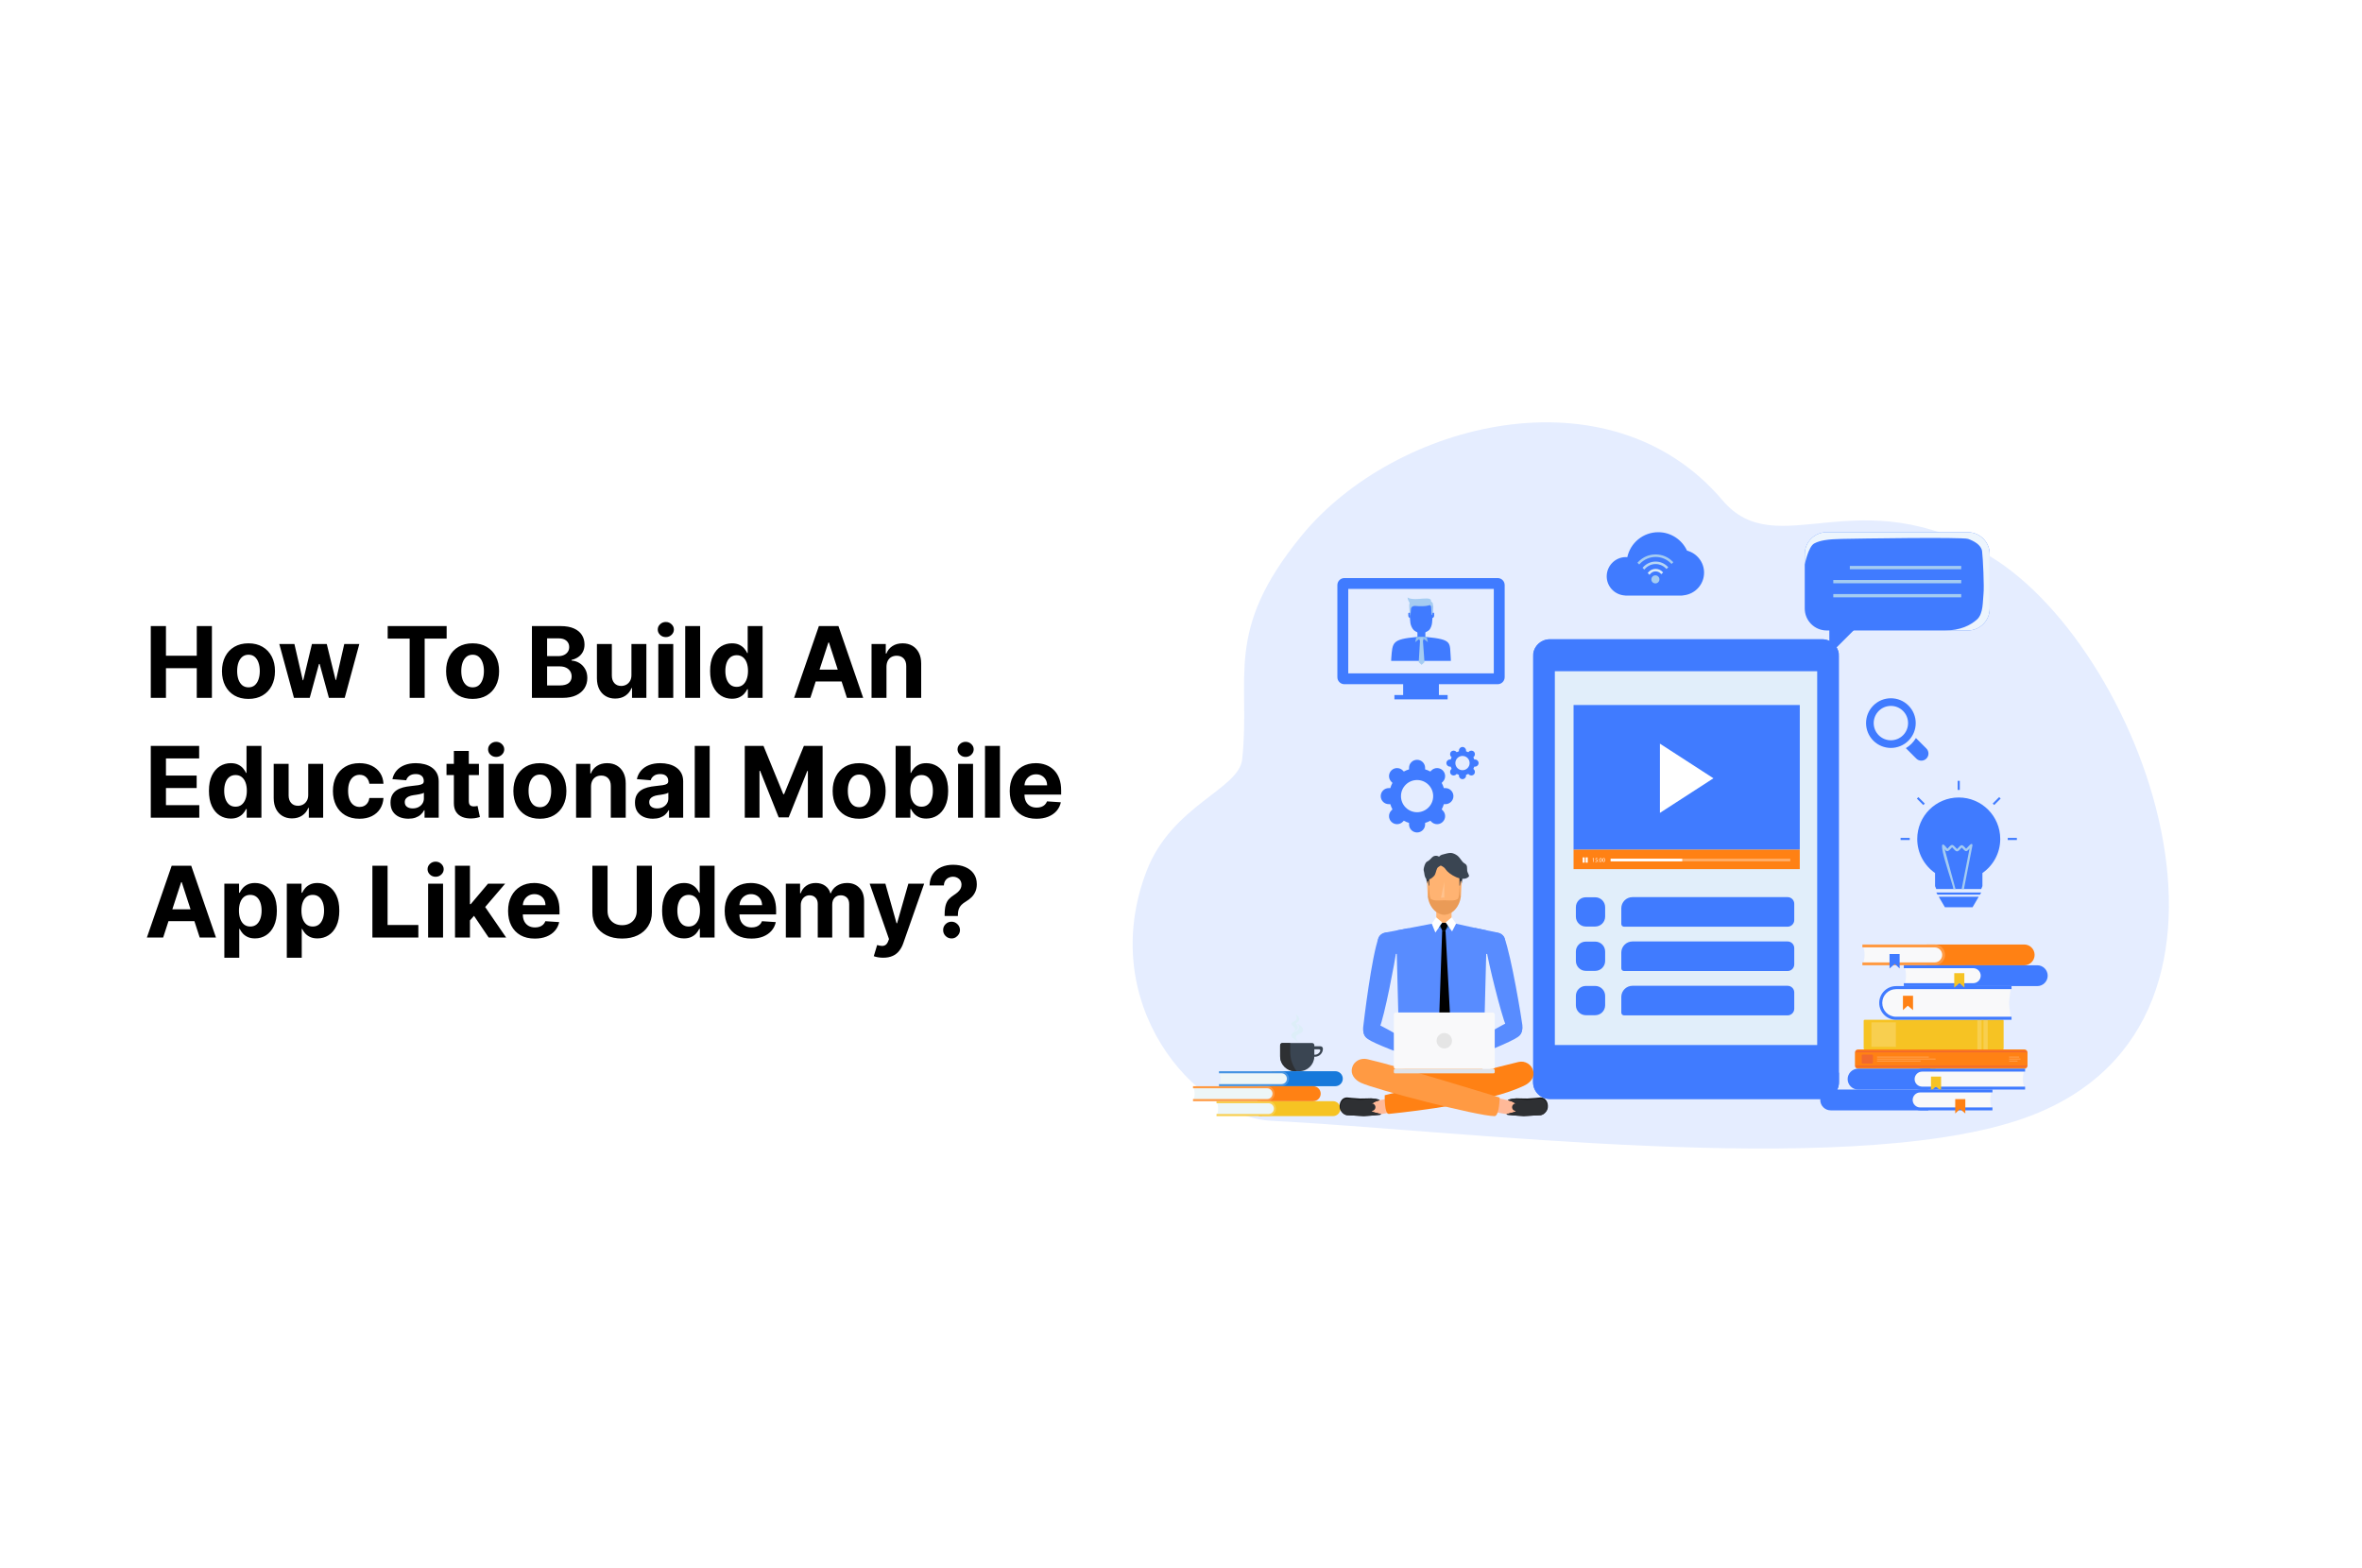 <?xml version="1.0" encoding="UTF-8"?> <svg xmlns="http://www.w3.org/2000/svg" width="670" height="445" viewBox="0 0 670 445" fill="none"><rect x="0" y="0" width="670" height="445" fill="#808080" stroke="none"/><g clip-path="url(#clip0_118_2)"><rect width="670" height="445" fill="white"></rect><path d="M42.77 198V177.636H47.075V186.038H55.815V177.636H60.111V198H55.815V189.588H47.075V198H42.77ZM70.481 198.298C68.937 198.298 67.601 197.97 66.474 197.314C65.354 196.651 64.489 195.73 63.879 194.55C63.269 193.363 62.965 191.988 62.965 190.423C62.965 188.846 63.269 187.467 63.879 186.287C64.489 185.1 65.354 184.179 66.474 183.523C67.601 182.86 68.937 182.528 70.481 182.528C72.026 182.528 73.358 182.86 74.479 183.523C75.606 184.179 76.474 185.1 77.084 186.287C77.694 187.467 77.999 188.846 77.999 190.423C77.999 191.988 77.694 193.363 77.084 194.55C76.474 195.73 75.606 196.651 74.479 197.314C73.358 197.97 72.026 198.298 70.481 198.298ZM70.501 195.017C71.204 195.017 71.791 194.818 72.261 194.42C72.732 194.016 73.087 193.466 73.325 192.77C73.57 192.074 73.693 191.282 73.693 190.393C73.693 189.505 73.57 188.713 73.325 188.017C73.087 187.321 72.732 186.771 72.261 186.366C71.791 185.962 71.204 185.76 70.501 185.76C69.792 185.76 69.195 185.962 68.712 186.366C68.234 186.771 67.873 187.321 67.628 188.017C67.389 188.713 67.27 189.505 67.27 190.393C67.27 191.282 67.389 192.074 67.628 192.77C67.873 193.466 68.234 194.016 68.712 194.42C69.195 194.818 69.792 195.017 70.501 195.017ZM83.383 198L79.227 182.727H83.512L85.879 192.989H86.018L88.484 182.727H92.69L95.195 192.929H95.325L97.651 182.727H101.927L97.781 198H93.296L90.671 188.395H90.482L87.857 198H83.383ZM109.971 181.186V177.636H126.695V181.186H120.461V198H116.205V181.186H109.971ZM134.056 198.298C132.511 198.298 131.176 197.97 130.049 197.314C128.928 196.651 128.063 195.73 127.453 194.55C126.844 193.363 126.539 191.988 126.539 190.423C126.539 188.846 126.844 187.467 127.453 186.287C128.063 185.1 128.928 184.179 130.049 183.523C131.176 182.86 132.511 182.528 134.056 182.528C135.6 182.528 136.933 182.86 138.053 183.523C139.18 184.179 140.048 185.1 140.658 186.287C141.268 187.467 141.573 188.846 141.573 190.423C141.573 191.988 141.268 193.363 140.658 194.55C140.048 195.73 139.18 196.651 138.053 197.314C136.933 197.97 135.6 198.298 134.056 198.298ZM134.076 195.017C134.778 195.017 135.365 194.818 135.836 194.42C136.306 194.016 136.661 193.466 136.9 192.77C137.145 192.074 137.267 191.282 137.267 190.393C137.267 189.505 137.145 188.713 136.9 188.017C136.661 187.321 136.306 186.771 135.836 186.366C135.365 185.962 134.778 185.76 134.076 185.76C133.366 185.76 132.77 185.962 132.286 186.366C131.809 186.771 131.447 187.321 131.202 188.017C130.963 188.713 130.844 189.505 130.844 190.393C130.844 191.282 130.963 192.074 131.202 192.77C131.447 193.466 131.809 194.016 132.286 194.42C132.77 194.818 133.366 195.017 134.076 195.017ZM150.887 198V177.636H159.04C160.539 177.636 161.788 177.858 162.789 178.303C163.79 178.747 164.542 179.363 165.046 180.152C165.55 180.934 165.802 181.836 165.802 182.857C165.802 183.652 165.643 184.351 165.325 184.955C165.006 185.551 164.569 186.042 164.012 186.426C163.462 186.804 162.832 187.072 162.123 187.232V187.43C162.898 187.464 163.624 187.682 164.3 188.087C164.983 188.491 165.537 189.058 165.961 189.787C166.385 190.509 166.597 191.371 166.597 192.372C166.597 193.453 166.329 194.417 165.792 195.266C165.262 196.107 164.476 196.774 163.435 197.264C162.395 197.755 161.112 198 159.587 198H150.887ZM155.192 194.48H158.702C159.902 194.48 160.777 194.251 161.327 193.794C161.878 193.33 162.153 192.714 162.153 191.945C162.153 191.381 162.017 190.884 161.745 190.453C161.473 190.022 161.085 189.684 160.582 189.439C160.085 189.194 159.491 189.071 158.802 189.071H155.192V194.48ZM155.192 186.158H158.384C158.974 186.158 159.498 186.055 159.955 185.849C160.419 185.637 160.784 185.339 161.049 184.955C161.321 184.57 161.457 184.109 161.457 183.572C161.457 182.837 161.195 182.243 160.671 181.793C160.154 181.342 159.418 181.116 158.464 181.116H155.192V186.158ZM179.113 191.497V182.727H183.349V198H179.282V195.226H179.123C178.779 196.121 178.205 196.84 177.403 197.384C176.608 197.927 175.636 198.199 174.49 198.199C173.469 198.199 172.571 197.967 171.795 197.503C171.02 197.039 170.413 196.379 169.975 195.524C169.545 194.669 169.326 193.645 169.319 192.452V182.727H173.555V191.696C173.562 192.598 173.804 193.31 174.281 193.834C174.758 194.357 175.398 194.619 176.2 194.619C176.71 194.619 177.188 194.503 177.632 194.271C178.076 194.033 178.434 193.681 178.706 193.217C178.984 192.753 179.12 192.18 179.113 191.497ZM186.737 198V182.727H190.973V198H186.737ZM188.865 180.759C188.235 180.759 187.695 180.55 187.244 180.132C186.8 179.708 186.578 179.201 186.578 178.611C186.578 178.027 186.8 177.527 187.244 177.109C187.695 176.685 188.235 176.473 188.865 176.473C189.495 176.473 190.032 176.685 190.476 177.109C190.927 177.527 191.152 178.027 191.152 178.611C191.152 179.201 190.927 179.708 190.476 180.132C190.032 180.55 189.495 180.759 188.865 180.759ZM198.602 177.636V198H194.366V177.636H198.602ZM207.623 198.249C206.463 198.249 205.412 197.95 204.471 197.354C203.536 196.75 202.794 195.866 202.244 194.699C201.7 193.526 201.428 192.087 201.428 190.384C201.428 188.634 201.71 187.179 202.273 186.018C202.837 184.852 203.586 183.98 204.521 183.403C205.462 182.82 206.493 182.528 207.613 182.528C208.468 182.528 209.181 182.674 209.751 182.966C210.327 183.251 210.791 183.609 211.143 184.04C211.501 184.464 211.772 184.882 211.958 185.293H212.087V177.636H216.313V198H212.137V195.554H211.958C211.759 195.978 211.478 196.399 211.113 196.817C210.755 197.228 210.288 197.569 209.711 197.841C209.141 198.113 208.445 198.249 207.623 198.249ZM208.965 194.878C209.648 194.878 210.225 194.692 210.695 194.321C211.173 193.943 211.537 193.416 211.789 192.74C212.048 192.064 212.177 191.272 212.177 190.364C212.177 189.455 212.051 188.667 211.799 187.997C211.547 187.328 211.183 186.811 210.705 186.446C210.228 186.081 209.648 185.899 208.965 185.899C208.269 185.899 207.683 186.088 207.205 186.466C206.728 186.844 206.367 187.367 206.121 188.037C205.876 188.706 205.754 189.482 205.754 190.364C205.754 191.252 205.876 192.037 206.121 192.72C206.373 193.396 206.735 193.927 207.205 194.311C207.683 194.689 208.269 194.878 208.965 194.878ZM229.866 198H225.252L232.282 177.636H237.83L244.85 198H240.237L235.136 182.29H234.977L229.866 198ZM229.577 189.996H240.475V193.357H229.577V189.996ZM251.457 189.17V198H247.222V182.727H251.259V185.422H251.438C251.776 184.534 252.342 183.831 253.138 183.314C253.933 182.79 254.898 182.528 256.031 182.528C257.092 182.528 258.017 182.76 258.805 183.224C259.594 183.688 260.207 184.351 260.645 185.213C261.082 186.068 261.301 187.089 261.301 188.276V198H257.065V189.031C257.072 188.097 256.833 187.367 256.349 186.844C255.866 186.313 255.199 186.048 254.351 186.048C253.781 186.048 253.277 186.171 252.839 186.416C252.409 186.661 252.071 187.019 251.825 187.49C251.587 187.954 251.464 188.514 251.457 189.17ZM42.77 232V211.636H56.492V215.186H47.075V220.038H55.785V223.588H47.075V228.45H56.531V232H42.77ZM65.463 232.249C64.303 232.249 63.252 231.95 62.311 231.354C61.376 230.75 60.634 229.866 60.084 228.699C59.54 227.526 59.268 226.087 59.268 224.384C59.268 222.634 59.55 221.179 60.113 220.018C60.677 218.852 61.426 217.98 62.36 217.403C63.302 216.82 64.332 216.528 65.453 216.528C66.308 216.528 67.02 216.674 67.591 216.966C68.167 217.251 68.631 217.609 68.983 218.04C69.341 218.464 69.612 218.882 69.798 219.293H69.927V211.636H74.153V232H69.977V229.554H69.798C69.599 229.978 69.317 230.399 68.953 230.817C68.595 231.228 68.127 231.569 67.551 231.841C66.981 232.113 66.285 232.249 65.463 232.249ZM66.805 228.878C67.488 228.878 68.064 228.692 68.535 228.321C69.012 227.943 69.377 227.416 69.629 226.74C69.887 226.064 70.017 225.272 70.017 224.364C70.017 223.455 69.891 222.667 69.639 221.997C69.387 221.328 69.022 220.811 68.545 220.446C68.068 220.081 67.488 219.899 66.805 219.899C66.109 219.899 65.522 220.088 65.045 220.466C64.568 220.844 64.207 221.367 63.961 222.037C63.716 222.706 63.593 223.482 63.593 224.364C63.593 225.252 63.716 226.037 63.961 226.72C64.213 227.396 64.575 227.927 65.045 228.311C65.522 228.689 66.109 228.878 66.805 228.878ZM87.43 225.497V216.727H91.665V232H87.599V229.226H87.44C87.095 230.121 86.522 230.84 85.719 231.384C84.924 231.927 83.953 232.199 82.806 232.199C81.785 232.199 80.887 231.967 80.112 231.503C79.336 231.039 78.729 230.379 78.292 229.524C77.861 228.669 77.642 227.645 77.636 226.452V216.727H81.871V225.696C81.878 226.598 82.12 227.31 82.597 227.834C83.075 228.357 83.714 228.619 84.516 228.619C85.027 228.619 85.504 228.503 85.948 228.271C86.392 228.033 86.75 227.681 87.022 227.217C87.3 226.753 87.436 226.18 87.43 225.497ZM101.954 232.298C100.39 232.298 99.044 231.967 97.917 231.304C96.797 230.634 95.935 229.706 95.332 228.52C94.735 227.333 94.437 225.968 94.437 224.423C94.437 222.859 94.739 221.487 95.342 220.307C95.952 219.12 96.817 218.196 97.937 217.533C99.057 216.863 100.39 216.528 101.934 216.528C103.267 216.528 104.433 216.77 105.434 217.254C106.435 217.738 107.227 218.418 107.811 219.293C108.394 220.168 108.716 221.195 108.775 222.375H104.778C104.665 221.613 104.367 221 103.883 220.536C103.406 220.065 102.779 219.83 102.004 219.83C101.348 219.83 100.774 220.009 100.284 220.366C99.8 220.718 99.422 221.232 99.15 221.908C98.878 222.584 98.743 223.402 98.743 224.364C98.743 225.338 98.875 226.167 99.14 226.849C99.412 227.532 99.793 228.053 100.284 228.411C100.774 228.768 101.348 228.947 102.004 228.947C102.488 228.947 102.922 228.848 103.306 228.649C103.698 228.45 104.019 228.162 104.271 227.784C104.529 227.4 104.699 226.939 104.778 226.402H108.775C108.709 227.569 108.391 228.596 107.821 229.484C107.257 230.366 106.478 231.055 105.484 231.553C104.49 232.05 103.313 232.298 101.954 232.298ZM115.842 232.288C114.868 232.288 114 232.119 113.237 231.781C112.475 231.437 111.872 230.929 111.428 230.26C110.99 229.584 110.771 228.742 110.771 227.734C110.771 226.886 110.927 226.173 111.239 225.597C111.55 225.02 111.974 224.556 112.511 224.205C113.048 223.853 113.658 223.588 114.341 223.409C115.03 223.23 115.753 223.104 116.509 223.031C117.397 222.938 118.113 222.852 118.656 222.773C119.2 222.687 119.594 222.561 119.839 222.395C120.085 222.229 120.207 221.984 120.207 221.659V221.599C120.207 220.97 120.009 220.482 119.611 220.138C119.22 219.793 118.663 219.621 117.94 219.621C117.178 219.621 116.571 219.79 116.121 220.128C115.67 220.459 115.372 220.877 115.226 221.381L111.308 221.062C111.507 220.134 111.898 219.332 112.482 218.656C113.065 217.973 113.817 217.45 114.739 217.085C115.667 216.714 116.741 216.528 117.96 216.528C118.809 216.528 119.621 216.628 120.396 216.827C121.179 217.026 121.871 217.334 122.474 217.751C123.084 218.169 123.565 218.706 123.916 219.362C124.268 220.012 124.443 220.791 124.443 221.699V232H120.426V229.882H120.307C120.062 230.359 119.733 230.78 119.322 231.145C118.911 231.503 118.418 231.785 117.841 231.99C117.264 232.189 116.598 232.288 115.842 232.288ZM117.055 229.365C117.679 229.365 118.229 229.242 118.706 228.997C119.183 228.745 119.558 228.407 119.83 227.983C120.101 227.559 120.237 227.078 120.237 226.541V224.92C120.105 225.007 119.922 225.086 119.69 225.159C119.465 225.225 119.21 225.288 118.925 225.348C118.64 225.401 118.355 225.451 118.07 225.497C117.785 225.537 117.526 225.573 117.294 225.607C116.797 225.679 116.363 225.795 115.991 225.955C115.62 226.114 115.332 226.329 115.126 226.601C114.921 226.866 114.818 227.197 114.818 227.595C114.818 228.172 115.027 228.613 115.445 228.918C115.869 229.216 116.406 229.365 117.055 229.365ZM135.853 216.727V219.909H126.656V216.727H135.853ZM128.744 213.068H132.979V227.307C132.979 227.698 133.039 228.003 133.158 228.222C133.278 228.434 133.443 228.583 133.656 228.669C133.874 228.755 134.126 228.798 134.411 228.798C134.61 228.798 134.809 228.782 135.008 228.749C135.207 228.709 135.359 228.679 135.465 228.659L136.131 231.811C135.919 231.877 135.621 231.954 135.237 232.04C134.852 232.133 134.385 232.189 133.835 232.209C132.814 232.249 131.919 232.113 131.15 231.801C130.388 231.49 129.794 231.006 129.37 230.349C128.946 229.693 128.737 228.865 128.744 227.864V213.068ZM138.612 232V216.727H142.848V232H138.612ZM140.74 214.759C140.11 214.759 139.57 214.55 139.119 214.132C138.675 213.708 138.453 213.201 138.453 212.611C138.453 212.027 138.675 211.527 139.119 211.109C139.57 210.685 140.11 210.473 140.74 210.473C141.37 210.473 141.907 210.685 142.351 211.109C142.802 211.527 143.027 212.027 143.027 212.611C143.027 213.201 142.802 213.708 142.351 214.132C141.907 214.55 141.37 214.759 140.74 214.759ZM153.142 232.298C151.597 232.298 150.261 231.97 149.135 231.314C148.014 230.651 147.149 229.73 146.539 228.55C145.93 227.363 145.625 225.988 145.625 224.423C145.625 222.846 145.93 221.467 146.539 220.287C147.149 219.1 148.014 218.179 149.135 217.523C150.261 216.86 151.597 216.528 153.142 216.528C154.686 216.528 156.019 216.86 157.139 217.523C158.266 218.179 159.134 219.1 159.744 220.287C160.354 221.467 160.659 222.846 160.659 224.423C160.659 225.988 160.354 227.363 159.744 228.55C159.134 229.73 158.266 230.651 157.139 231.314C156.019 231.97 154.686 232.298 153.142 232.298ZM153.162 229.017C153.864 229.017 154.451 228.818 154.922 228.42C155.392 228.016 155.747 227.466 155.985 226.77C156.231 226.074 156.353 225.282 156.353 224.393C156.353 223.505 156.231 222.713 155.985 222.017C155.747 221.321 155.392 220.771 154.922 220.366C154.451 219.962 153.864 219.76 153.162 219.76C152.452 219.76 151.856 219.962 151.372 220.366C150.895 220.771 150.533 221.321 150.288 222.017C150.049 222.713 149.93 223.505 149.93 224.393C149.93 225.282 150.049 226.074 150.288 226.77C150.533 227.466 150.895 228.016 151.372 228.42C151.856 228.818 152.452 229.017 153.162 229.017ZM167.649 223.17V232H163.413V216.727H167.45V219.422H167.629C167.967 218.534 168.534 217.831 169.329 217.314C170.125 216.79 171.089 216.528 172.223 216.528C173.283 216.528 174.208 216.76 174.997 217.224C175.786 217.688 176.399 218.351 176.836 219.213C177.274 220.068 177.493 221.089 177.493 222.276V232H173.257V223.031C173.263 222.097 173.025 221.367 172.541 220.844C172.057 220.313 171.391 220.048 170.542 220.048C169.972 220.048 169.468 220.171 169.031 220.416C168.6 220.661 168.262 221.019 168.017 221.49C167.778 221.954 167.655 222.514 167.649 223.17ZM185.186 232.288C184.212 232.288 183.343 232.119 182.581 231.781C181.819 231.437 181.215 230.929 180.771 230.26C180.334 229.584 180.115 228.742 180.115 227.734C180.115 226.886 180.271 226.173 180.582 225.597C180.894 225.02 181.318 224.556 181.855 224.205C182.392 223.853 183.002 223.588 183.685 223.409C184.374 223.23 185.097 223.104 185.852 223.031C186.741 222.938 187.456 222.852 188 222.773C188.544 222.687 188.938 222.561 189.183 222.395C189.429 222.229 189.551 221.984 189.551 221.659V221.599C189.551 220.97 189.352 220.482 188.955 220.138C188.563 219.793 188.007 219.621 187.284 219.621C186.522 219.621 185.915 219.79 185.464 220.128C185.014 220.459 184.715 220.877 184.57 221.381L180.652 221.062C180.851 220.134 181.242 219.332 181.825 218.656C182.409 217.973 183.161 217.45 184.082 217.085C185.01 216.714 186.084 216.528 187.304 216.528C188.152 216.528 188.964 216.628 189.74 216.827C190.522 217.026 191.215 217.334 191.818 217.751C192.428 218.169 192.909 218.706 193.26 219.362C193.611 220.012 193.787 220.791 193.787 221.699V232H189.77V229.882H189.651C189.405 230.359 189.077 230.78 188.666 231.145C188.255 231.503 187.761 231.785 187.185 231.99C186.608 232.189 185.942 232.288 185.186 232.288ZM186.399 229.365C187.022 229.365 187.572 229.242 188.05 228.997C188.527 228.745 188.902 228.407 189.173 227.983C189.445 227.559 189.581 227.078 189.581 226.541V224.92C189.448 225.007 189.266 225.086 189.034 225.159C188.809 225.225 188.554 225.288 188.268 225.348C187.983 225.401 187.698 225.451 187.413 225.497C187.128 225.537 186.87 225.573 186.638 225.607C186.141 225.679 185.706 225.795 185.335 225.955C184.964 226.114 184.676 226.329 184.47 226.601C184.265 226.866 184.162 227.197 184.162 227.595C184.162 228.172 184.371 228.613 184.788 228.918C185.213 229.216 185.75 229.365 186.399 229.365ZM201.309 211.636V232H197.073V211.636H201.309ZM211.262 211.636H216.572L222.18 225.318H222.418L228.026 211.636H233.336V232H229.16V218.746H228.991L223.721 231.901H220.877L215.607 218.696H215.438V232H211.262V211.636ZM243.704 232.298C242.16 232.298 240.824 231.97 239.697 231.314C238.577 230.651 237.712 229.73 237.102 228.55C236.492 227.363 236.187 225.988 236.187 224.423C236.187 222.846 236.492 221.467 237.102 220.287C237.712 219.1 238.577 218.179 239.697 217.523C240.824 216.86 242.16 216.528 243.704 216.528C245.249 216.528 246.581 216.86 247.701 217.523C248.828 218.179 249.697 219.1 250.306 220.287C250.916 221.467 251.221 222.846 251.221 224.423C251.221 225.988 250.916 227.363 250.306 228.55C249.697 229.73 248.828 230.651 247.701 231.314C246.581 231.97 245.249 232.298 243.704 232.298ZM243.724 229.017C244.427 229.017 245.013 228.818 245.484 228.42C245.955 228.016 246.309 227.466 246.548 226.77C246.793 226.074 246.916 225.282 246.916 224.393C246.916 223.505 246.793 222.713 246.548 222.017C246.309 221.321 245.955 220.771 245.484 220.366C245.013 219.962 244.427 219.76 243.724 219.76C243.015 219.76 242.418 219.962 241.934 220.366C241.457 220.771 241.096 221.321 240.85 222.017C240.612 222.713 240.493 223.505 240.493 224.393C240.493 225.282 240.612 226.074 240.85 226.77C241.096 227.466 241.457 228.016 241.934 228.42C242.418 228.818 243.015 229.017 243.724 229.017ZM254.055 232V211.636H258.291V219.293H258.42C258.606 218.882 258.874 218.464 259.225 218.04C259.583 217.609 260.047 217.251 260.618 216.966C261.194 216.674 261.91 216.528 262.765 216.528C263.879 216.528 264.906 216.82 265.848 217.403C266.789 217.98 267.541 218.852 268.105 220.018C268.668 221.179 268.95 222.634 268.95 224.384C268.95 226.087 268.675 227.526 268.125 228.699C267.581 229.866 266.839 230.75 265.897 231.354C264.963 231.95 263.915 232.249 262.755 232.249C261.933 232.249 261.234 232.113 260.657 231.841C260.087 231.569 259.62 231.228 259.255 230.817C258.891 230.399 258.612 229.978 258.42 229.554H258.231V232H254.055ZM258.201 224.364C258.201 225.272 258.327 226.064 258.579 226.74C258.831 227.416 259.196 227.943 259.673 228.321C260.15 228.692 260.73 228.878 261.413 228.878C262.102 228.878 262.686 228.689 263.163 228.311C263.64 227.927 264.002 227.396 264.247 226.72C264.499 226.037 264.625 225.252 264.625 224.364C264.625 223.482 264.502 222.706 264.257 222.037C264.011 221.367 263.65 220.844 263.173 220.466C262.696 220.088 262.109 219.899 261.413 219.899C260.724 219.899 260.14 220.081 259.663 220.446C259.192 220.811 258.831 221.328 258.579 221.997C258.327 222.667 258.201 223.455 258.201 224.364ZM271.776 232V216.727H276.012V232H271.776ZM273.904 214.759C273.274 214.759 272.734 214.55 272.283 214.132C271.839 213.708 271.617 213.201 271.617 212.611C271.617 212.027 271.839 211.527 272.283 211.109C272.734 210.685 273.274 210.473 273.904 210.473C274.534 210.473 275.071 210.685 275.515 211.109C275.966 211.527 276.191 212.027 276.191 212.611C276.191 213.201 275.966 213.708 275.515 214.132C275.071 214.55 274.534 214.759 273.904 214.759ZM283.641 211.636V232H279.405V211.636H283.641ZM293.994 232.298C292.423 232.298 291.071 231.98 289.938 231.344C288.811 230.701 287.942 229.793 287.332 228.619C286.723 227.439 286.418 226.044 286.418 224.433C286.418 222.862 286.723 221.483 287.332 220.297C287.942 219.11 288.801 218.186 289.908 217.523C291.021 216.86 292.327 216.528 293.825 216.528C294.833 216.528 295.771 216.691 296.639 217.016C297.514 217.334 298.277 217.814 298.926 218.457C299.582 219.1 300.093 219.909 300.457 220.884C300.822 221.851 301.004 222.985 301.004 224.284V225.447H288.108V222.822H297.017C297.017 222.213 296.884 221.672 296.619 221.202C296.354 220.731 295.986 220.363 295.516 220.098C295.052 219.826 294.511 219.69 293.895 219.69C293.252 219.69 292.682 219.839 292.185 220.138C291.694 220.429 291.31 220.824 291.031 221.321C290.753 221.812 290.61 222.358 290.604 222.962V225.457C290.604 226.213 290.743 226.866 291.021 227.416C291.306 227.966 291.707 228.391 292.224 228.689C292.741 228.987 293.355 229.136 294.064 229.136C294.535 229.136 294.965 229.07 295.357 228.938C295.748 228.805 296.082 228.606 296.361 228.341C296.639 228.076 296.851 227.751 296.997 227.366L300.915 227.625C300.716 228.566 300.308 229.388 299.692 230.091C299.082 230.787 298.293 231.33 297.325 231.722C296.364 232.106 295.254 232.298 293.994 232.298ZM46.28 266H41.666L48.696 245.636H54.244L61.264 266H56.651L51.55 250.29H51.391L46.28 266ZM45.992 257.996H56.889V261.357H45.992V257.996ZM63.636 271.727V250.727H67.812V253.293H68.001C68.186 252.882 68.455 252.464 68.806 252.04C69.164 251.609 69.628 251.251 70.198 250.966C70.775 250.674 71.491 250.528 72.346 250.528C73.46 250.528 74.487 250.82 75.428 251.403C76.37 251.98 77.122 252.852 77.685 254.018C78.249 255.179 78.531 256.634 78.531 258.384C78.531 260.087 78.255 261.526 77.705 262.699C77.162 263.866 76.419 264.75 75.478 265.354C74.543 265.95 73.496 266.249 72.336 266.249C71.514 266.249 70.815 266.113 70.238 265.841C69.668 265.569 69.201 265.228 68.836 264.817C68.471 264.399 68.193 263.978 68.001 263.554H67.871V271.727H63.636ZM67.782 258.364C67.782 259.272 67.908 260.064 68.16 260.74C68.412 261.416 68.776 261.943 69.254 262.321C69.731 262.692 70.311 262.878 70.994 262.878C71.683 262.878 72.266 262.689 72.744 262.311C73.221 261.927 73.582 261.396 73.827 260.72C74.079 260.037 74.205 259.252 74.205 258.364C74.205 257.482 74.083 256.706 73.837 256.037C73.592 255.367 73.231 254.844 72.754 254.466C72.276 254.088 71.69 253.899 70.994 253.899C70.304 253.899 69.721 254.081 69.244 254.446C68.773 254.811 68.412 255.328 68.16 255.997C67.908 256.667 67.782 257.455 67.782 258.364ZM81.354 271.727V250.727H85.531V253.293H85.719C85.905 252.882 86.174 252.464 86.525 252.04C86.883 251.609 87.347 251.251 87.917 250.966C88.494 250.674 89.21 250.528 90.065 250.528C91.178 250.528 92.206 250.82 93.147 251.403C94.088 251.98 94.841 252.852 95.404 254.018C95.968 255.179 96.249 256.634 96.249 258.384C96.249 260.087 95.974 261.526 95.424 262.699C94.88 263.866 94.138 264.75 93.197 265.354C92.262 265.95 91.215 266.249 90.055 266.249C89.233 266.249 88.533 266.113 87.957 265.841C87.387 265.569 86.919 265.228 86.555 264.817C86.19 264.399 85.912 263.978 85.719 263.554H85.59V271.727H81.354ZM85.501 258.364C85.501 259.272 85.627 260.064 85.879 260.74C86.13 261.416 86.495 261.943 86.972 262.321C87.45 262.692 88.03 262.878 88.712 262.878C89.402 262.878 89.985 262.689 90.462 262.311C90.94 261.927 91.301 261.396 91.546 260.72C91.798 260.037 91.924 259.252 91.924 258.364C91.924 257.482 91.801 256.706 91.556 256.037C91.311 255.367 90.95 254.844 90.472 254.466C89.995 254.088 89.408 253.899 88.712 253.899C88.023 253.899 87.44 254.081 86.962 254.446C86.492 254.811 86.13 255.328 85.879 255.997C85.627 256.667 85.501 257.455 85.501 258.364ZM105.633 266V245.636H109.939V262.45H118.669V266H105.633ZM121.44 266V250.727H125.676V266H121.44ZM123.568 248.759C122.938 248.759 122.398 248.55 121.947 248.132C121.503 247.708 121.281 247.201 121.281 246.611C121.281 246.027 121.503 245.527 121.947 245.109C122.398 244.685 122.938 244.473 123.568 244.473C124.198 244.473 124.735 244.685 125.179 245.109C125.63 245.527 125.855 246.027 125.855 246.611C125.855 247.201 125.63 247.708 125.179 248.132C124.735 248.55 124.198 248.759 123.568 248.759ZM132.907 261.605L132.917 256.524H133.534L138.426 250.727H143.288L136.716 258.403H135.711L132.907 261.605ZM129.069 266V245.636H133.305V266H129.069ZM138.615 266L134.12 259.348L136.944 256.355L143.576 266H138.615ZM151.697 266.298C150.126 266.298 148.774 265.98 147.641 265.344C146.514 264.701 145.645 263.793 145.036 262.619C144.426 261.439 144.121 260.044 144.121 258.433C144.121 256.862 144.426 255.483 145.036 254.297C145.645 253.11 146.504 252.186 147.611 251.523C148.724 250.86 150.03 250.528 151.528 250.528C152.536 250.528 153.474 250.691 154.342 251.016C155.217 251.334 155.98 251.814 156.629 252.457C157.286 253.1 157.796 253.909 158.161 254.884C158.525 255.851 158.707 256.985 158.707 258.284V259.447H145.811V256.822H154.72C154.72 256.213 154.588 255.672 154.322 255.202C154.057 254.731 153.689 254.363 153.219 254.098C152.755 253.826 152.214 253.69 151.598 253.69C150.955 253.69 150.385 253.839 149.888 254.138C149.397 254.429 149.013 254.824 148.734 255.321C148.456 255.812 148.313 256.358 148.307 256.962V259.457C148.307 260.213 148.446 260.866 148.724 261.416C149.009 261.966 149.411 262.391 149.928 262.689C150.445 262.987 151.058 263.136 151.767 263.136C152.238 263.136 152.669 263.07 153.06 262.938C153.451 262.805 153.786 262.606 154.064 262.341C154.342 262.076 154.554 261.751 154.7 261.366L158.618 261.625C158.419 262.566 158.011 263.388 157.395 264.091C156.785 264.787 155.996 265.33 155.028 265.722C154.067 266.106 152.957 266.298 151.697 266.298ZM180.61 245.636H184.915V258.861C184.915 260.346 184.56 261.645 183.851 262.759C183.149 263.872 182.164 264.741 180.898 265.364C179.632 265.98 178.157 266.288 176.473 266.288C174.783 266.288 173.305 265.98 172.039 265.364C170.773 264.741 169.788 263.872 169.086 262.759C168.383 261.645 168.032 260.346 168.032 258.861V245.636H172.337V258.493C172.337 259.268 172.506 259.958 172.844 260.561C173.189 261.164 173.673 261.638 174.296 261.983C174.919 262.328 175.645 262.5 176.473 262.5C177.309 262.5 178.034 262.328 178.651 261.983C179.274 261.638 179.755 261.164 180.093 260.561C180.437 259.958 180.61 259.268 180.61 258.493V245.636ZM194.006 266.249C192.846 266.249 191.795 265.95 190.854 265.354C189.919 264.75 189.177 263.866 188.626 262.699C188.083 261.526 187.811 260.087 187.811 258.384C187.811 256.634 188.093 255.179 188.656 254.018C189.22 252.852 189.969 251.98 190.903 251.403C191.845 250.82 192.875 250.528 193.996 250.528C194.851 250.528 195.563 250.674 196.134 250.966C196.71 251.251 197.174 251.609 197.526 252.04C197.884 252.464 198.155 252.882 198.341 253.293H198.47V245.636H202.696V266H198.52V263.554H198.341C198.142 263.978 197.86 264.399 197.496 264.817C197.138 265.228 196.67 265.569 196.094 265.841C195.524 266.113 194.828 266.249 194.006 266.249ZM195.348 262.878C196.031 262.878 196.607 262.692 197.078 262.321C197.555 261.943 197.92 261.416 198.172 260.74C198.43 260.064 198.56 259.272 198.56 258.364C198.56 257.455 198.434 256.667 198.182 255.997C197.93 255.328 197.565 254.811 197.088 254.446C196.611 254.081 196.031 253.899 195.348 253.899C194.652 253.899 194.065 254.088 193.588 254.466C193.111 254.844 192.75 255.367 192.504 256.037C192.259 256.706 192.136 257.482 192.136 258.364C192.136 259.252 192.259 260.037 192.504 260.72C192.756 261.396 193.117 261.927 193.588 262.311C194.065 262.689 194.652 262.878 195.348 262.878ZM213.139 266.298C211.568 266.298 210.216 265.98 209.082 265.344C207.955 264.701 207.087 263.793 206.477 262.619C205.867 261.439 205.562 260.044 205.562 258.433C205.562 256.862 205.867 255.483 206.477 254.297C207.087 253.11 207.945 252.186 209.052 251.523C210.166 250.86 211.472 250.528 212.97 250.528C213.977 250.528 214.915 250.691 215.784 251.016C216.659 251.334 217.421 251.814 218.071 252.457C218.727 253.1 219.237 253.909 219.602 254.884C219.967 255.851 220.149 256.985 220.149 258.284V259.447H207.252V256.822H216.162C216.162 256.213 216.029 255.672 215.764 255.202C215.499 254.731 215.131 254.363 214.66 254.098C214.196 253.826 213.656 253.69 213.039 253.69C212.396 253.69 211.826 253.839 211.329 254.138C210.839 254.429 210.454 254.824 210.176 255.321C209.897 255.812 209.755 256.358 209.748 256.962V259.457C209.748 260.213 209.887 260.866 210.166 261.416C210.451 261.966 210.852 262.391 211.369 262.689C211.886 262.987 212.499 263.136 213.208 263.136C213.679 263.136 214.11 263.07 214.501 262.938C214.892 262.805 215.227 262.606 215.505 262.341C215.784 262.076 215.996 261.751 216.142 261.366L220.059 261.625C219.86 262.566 219.453 263.388 218.836 264.091C218.226 264.787 217.438 265.33 216.47 265.722C215.509 266.106 214.398 266.298 213.139 266.298ZM222.913 266V250.727H226.95V253.422H227.129C227.447 252.527 227.977 251.821 228.72 251.304C229.462 250.787 230.35 250.528 231.385 250.528C232.432 250.528 233.324 250.79 234.059 251.314C234.795 251.831 235.286 252.534 235.531 253.422H235.69C236.002 252.547 236.565 251.848 237.38 251.324C238.202 250.794 239.173 250.528 240.294 250.528C241.719 250.528 242.876 250.982 243.764 251.891C244.659 252.792 245.106 254.071 245.106 255.729V266H240.88V256.564C240.88 255.715 240.655 255.079 240.204 254.655C239.753 254.231 239.19 254.018 238.514 254.018C237.745 254.018 237.145 254.264 236.714 254.754C236.283 255.238 236.068 255.878 236.068 256.673V266H231.961V256.474C231.961 255.725 231.746 255.129 231.315 254.685C230.891 254.241 230.331 254.018 229.635 254.018C229.164 254.018 228.74 254.138 228.362 254.376C227.991 254.608 227.696 254.937 227.477 255.361C227.258 255.778 227.149 256.269 227.149 256.832V266H222.913ZM250.52 271.727C249.983 271.727 249.48 271.684 249.009 271.598C248.545 271.518 248.16 271.416 247.855 271.29L248.81 268.128C249.307 268.28 249.755 268.363 250.152 268.376C250.557 268.39 250.905 268.297 251.196 268.098C251.495 267.899 251.737 267.561 251.922 267.084L252.171 266.438L246.692 250.727H251.147L254.309 261.943H254.468L257.659 250.727H262.144L256.208 267.651C255.923 268.473 255.535 269.188 255.044 269.798C254.56 270.415 253.947 270.889 253.205 271.22C252.462 271.558 251.568 271.727 250.52 271.727ZM267.951 259.895V259.557C267.957 258.397 268.06 257.472 268.259 256.783C268.464 256.093 268.763 255.536 269.154 255.112C269.545 254.688 270.016 254.304 270.566 253.959C270.977 253.694 271.345 253.419 271.669 253.134C271.994 252.848 272.253 252.534 272.445 252.189C272.637 251.838 272.733 251.446 272.733 251.016C272.733 250.558 272.624 250.157 272.405 249.812C272.186 249.468 271.891 249.203 271.52 249.017C271.156 248.831 270.751 248.739 270.307 248.739C269.876 248.739 269.469 248.835 269.084 249.027C268.7 249.213 268.385 249.491 268.14 249.862C267.894 250.227 267.762 250.681 267.742 251.224H263.685C263.718 249.899 264.036 248.805 264.64 247.943C265.243 247.075 266.042 246.429 267.036 246.004C268.03 245.573 269.127 245.358 270.327 245.358C271.646 245.358 272.813 245.577 273.827 246.014C274.841 246.445 275.637 247.071 276.213 247.893C276.79 248.715 277.078 249.706 277.078 250.866C277.078 251.642 276.949 252.331 276.691 252.935C276.439 253.531 276.084 254.062 275.627 254.526C275.169 254.983 274.629 255.397 274.006 255.768C273.482 256.08 273.051 256.405 272.713 256.743C272.382 257.081 272.133 257.472 271.968 257.916C271.809 258.36 271.726 258.907 271.719 259.557V259.895H267.951ZM269.919 266.259C269.257 266.259 268.69 266.027 268.219 265.562C267.755 265.092 267.526 264.528 267.533 263.872C267.526 263.223 267.755 262.666 268.219 262.202C268.69 261.738 269.257 261.506 269.919 261.506C270.549 261.506 271.103 261.738 271.58 262.202C272.057 262.666 272.299 263.223 272.306 263.872C272.299 264.31 272.183 264.711 271.958 265.075C271.739 265.433 271.451 265.722 271.093 265.94C270.735 266.152 270.344 266.259 269.919 266.259Z" fill="black"></path><path d="M325.24 247.132C332.412 228.435 351.438 223.98 352.357 215.436C354.868 192.112 346.848 179.178 369.325 151.839C395.67 119.798 456.501 104.081 488.597 141.938C504.218 160.364 527.043 134.997 564.701 157.96C608.953 184.944 648.297 292.991 572.33 317.878C522.043 334.353 413.513 320.669 360.664 317.998C338.847 316.896 310.824 284.714 325.24 247.132Z" fill="#E5EDFF"></path><path d="M516.892 311.806H439.618C436.997 311.806 434.871 309.68 434.871 307.058V186.126C434.871 183.504 436.996 181.379 439.618 181.379H516.892C519.513 181.379 521.639 183.504 521.639 186.126V307.059C521.639 309.68 519.513 311.806 516.892 311.806Z" fill="#407BFF"></path><path d="M515.461 190.442H441.045V296.498H515.461V190.442Z" fill="#E1EEFA"></path><path d="M434.871 307.058C434.871 309.68 436.997 311.806 439.618 311.806H516.892C519.513 311.806 521.639 309.68 521.639 307.058V304.349H434.871V307.058Z" fill="#407BFF"></path><path d="M516.891 181.379H439.617C437.194 181.379 435.199 183.195 434.91 185.54H521.598C521.309 183.195 519.314 181.379 516.891 181.379Z" fill="#407BFF"></path><path d="M452.494 262.883H449.828C448.272 262.883 447.01 261.621 447.01 260.064V257.398C447.01 255.841 448.272 254.579 449.828 254.579H452.494C454.051 254.579 455.313 255.841 455.313 257.398V260.064C455.313 261.621 454.051 262.883 452.494 262.883Z" fill="#407BFF"></path><path d="M451.647 258.375H450.679C450.28 258.375 449.957 258.051 449.957 257.652V256.778C449.957 256.327 450.323 255.961 450.773 255.961H451.554C452.005 255.961 452.37 256.327 452.37 256.778V257.652C452.37 258.052 452.046 258.375 451.647 258.375Z" fill="#407BFF"></path><path d="M450.879 258.637H450.081C449.439 258.637 448.918 259.158 448.918 259.8V261.501H450.917L451.094 258.866L450.879 258.637Z" fill="#407BFF"></path><path d="M452.246 258.637H451.467L451.258 258.865L451.408 261.5H453.408V259.799C453.408 259.157 452.887 258.637 452.246 258.637Z" fill="#407BFF"></path><path d="M460.677 262.928H507.062C508.108 262.928 508.956 262.08 508.956 261.034V256.429C508.956 255.382 508.108 254.534 507.062 254.534H463.068C461.315 254.534 459.893 255.956 459.893 257.709V262.146C459.893 262.578 460.244 262.928 460.677 262.928Z" fill="#407BFF"></path><path d="M503.854 258.423H465.154V259.039H503.854V258.423Z" fill="#407BFF"></path><path d="M487.697 256.688H465.154V257.303H487.697V256.688Z" fill="#407BFF"></path><path d="M495.108 260.16H465.154V260.775H495.108V260.16Z" fill="#407BFF"></path><path d="M452.494 275.461H449.828C448.272 275.461 447.01 274.199 447.01 272.642V269.976C447.01 268.419 448.272 267.157 449.828 267.157H452.494C454.051 267.157 455.313 268.419 455.313 269.976V272.642C455.313 274.199 454.051 275.461 452.494 275.461Z" fill="#407BFF"></path><path d="M451.647 270.953H450.679C450.28 270.953 449.957 270.629 449.957 270.23V269.356C449.957 268.905 450.323 268.539 450.773 268.539H451.554C452.005 268.539 452.37 268.905 452.37 269.356V270.23C452.37 270.629 452.046 270.953 451.647 270.953Z" fill="#407BFF"></path><path d="M450.879 271.215H450.081C449.439 271.215 448.918 271.736 448.918 272.377V274.079H450.917L451.094 271.444L450.879 271.215Z" fill="#407BFF"></path><path d="M452.246 271.215H451.467L451.258 271.443L451.408 274.079H453.408V272.377C453.408 271.735 452.887 271.215 452.246 271.215Z" fill="#407BFF"></path><path d="M460.677 275.507H507.062C508.108 275.507 508.956 274.658 508.956 273.612V269.007C508.956 267.96 508.108 267.112 507.062 267.112H463.068C461.315 267.112 459.893 268.534 459.893 270.287V274.724C459.893 275.156 460.244 275.507 460.677 275.507Z" fill="#407BFF"></path><path d="M503.854 271.001H465.154V271.617H503.854V271.001Z" fill="#407BFF"></path><path d="M487.697 269.266H465.154V269.881H487.697V269.266Z" fill="#407BFF"></path><path d="M495.108 272.738H465.154V273.353H495.108V272.738Z" fill="#407BFF"></path><path d="M452.494 288.039H449.828C448.272 288.039 447.01 286.777 447.01 285.22V282.554C447.01 280.997 448.272 279.736 449.828 279.736H452.494C454.051 279.736 455.313 280.997 455.313 282.554V285.22C455.313 286.777 454.051 288.039 452.494 288.039Z" fill="#407BFF"></path><path d="M451.647 283.531H450.679C450.28 283.531 449.957 283.208 449.957 282.809V281.934C449.957 281.483 450.323 281.118 450.773 281.118H451.554C452.005 281.118 452.37 281.483 452.37 281.934V282.809C452.37 283.208 452.046 283.531 451.647 283.531Z" fill="#407BFF"></path><path d="M450.879 283.793H450.081C449.439 283.793 448.918 284.313 448.918 284.955V286.656H450.917L451.094 284.021L450.879 283.793Z" fill="#407BFF"></path><path d="M452.246 283.793H451.467L451.258 284.02L451.408 286.656H453.408V284.955C453.408 284.313 452.887 283.793 452.246 283.793Z" fill="#407BFF"></path><path d="M460.677 288.085H507.062C508.108 288.085 508.956 287.236 508.956 286.19V281.585C508.956 280.538 508.108 279.69 507.062 279.69H463.068C461.315 279.69 459.893 281.112 459.893 282.866V287.302C459.893 287.734 460.244 288.085 460.677 288.085Z" fill="#407BFF"></path><path d="M503.854 283.579H465.154V284.195H503.854V283.579Z" fill="#407BFF"></path><path d="M487.697 281.844H465.154V282.459H487.697V281.844Z" fill="#407BFF"></path><path d="M495.108 285.315H465.154V285.931H495.108V285.315Z" fill="#407BFF"></path><path d="M510.52 241.017H446.354V246.593H510.52V241.017Z" fill="#FF8114"></path><path opacity="0.36" d="M507.825 243.634H456.875V244.383H507.825V243.634Z" fill="white"></path><path d="M477.181 243.634H456.875V244.383H477.181V243.634Z" fill="white"></path><path d="M449.518 243.259H448.939V244.759H449.518V243.259Z" fill="white"></path><path d="M450.373 243.259H449.795V244.759H450.373V243.259Z" fill="white"></path><path d="M451.962 243.603H451.959L451.771 243.706L451.742 243.594L451.979 243.467H452.104V244.551H451.962V243.603Z" fill="white"></path><path d="M453.147 243.59H452.734L452.692 243.869C452.717 243.866 452.74 243.862 452.78 243.862C452.864 243.862 452.947 243.88 453.013 243.92C453.099 243.969 453.168 244.062 453.168 244.199C453.168 244.411 453 244.569 452.764 244.569C452.646 244.569 452.546 244.536 452.494 244.502L452.531 244.391C452.576 244.417 452.664 244.45 452.763 244.45C452.901 244.45 453.02 244.36 453.02 244.215C453.018 244.076 452.924 243.975 452.708 243.975C452.646 243.975 452.598 243.982 452.558 243.987L452.628 243.467H453.146V243.59H453.147Z" fill="white"></path><path d="M453.367 243.877C453.367 243.815 453.409 243.772 453.467 243.772C453.526 243.772 453.564 243.816 453.565 243.877C453.565 243.935 453.527 243.98 453.465 243.98C453.407 243.98 453.367 243.935 453.367 243.877ZM453.367 244.466C453.367 244.404 453.409 244.36 453.467 244.36C453.526 244.36 453.564 244.404 453.565 244.466C453.565 244.524 453.527 244.569 453.465 244.569C453.407 244.569 453.367 244.524 453.367 244.466Z" fill="white"></path><path d="M454.423 243.997C454.423 244.365 454.286 244.569 454.046 244.569C453.834 244.569 453.691 244.371 453.688 244.012C453.688 243.649 453.844 243.449 454.064 243.449C454.293 243.449 454.423 243.652 454.423 243.997ZM453.834 244.014C453.834 244.296 453.921 244.456 454.054 244.456C454.204 244.456 454.276 244.281 454.276 244.004C454.276 243.738 454.208 243.562 454.056 243.562C453.928 243.562 453.834 243.719 453.834 244.014Z" fill="white"></path><path d="M455.276 243.997C455.276 244.365 455.14 244.569 454.9 244.569C454.688 244.569 454.545 244.371 454.541 244.012C454.541 243.649 454.698 243.449 454.918 243.449C455.147 243.449 455.276 243.652 455.276 243.997ZM454.688 244.014C454.688 244.296 454.775 244.456 454.908 244.456C455.058 244.456 455.13 244.281 455.13 244.004C455.13 243.738 455.062 243.562 454.91 243.562C454.782 243.562 454.688 243.719 454.688 244.014Z" fill="white"></path><path d="M510.52 200.032H446.354V241.017H510.52V200.032Z" fill="#407BFF"></path><path d="M486.029 220.816L470.85 210.995V230.637L486.029 220.816Z" fill="white"></path><path d="M374.562 296.856H372.822V296.562C372.822 296.209 372.536 295.923 372.183 295.923H363.758C363.406 295.923 363.119 296.209 363.119 296.562V299.688C363.119 302.028 365.022 303.931 367.362 303.931H368.578C370.87 303.931 372.739 302.103 372.814 299.829H372.981C374.237 299.829 375.258 298.807 375.258 297.552C375.258 297.168 374.946 296.856 374.562 296.856ZM372.982 299.253H372.822V297.721H374.181C374.366 297.721 374.54 297.873 374.516 298.057C374.441 298.642 373.732 299.253 372.982 299.253Z" fill="#3A4552"></path><path d="M363.119 299.688V296.562C363.119 296.209 363.405 295.923 363.758 295.923H365.994V298.542C365.994 300.332 366.534 302.082 367.542 303.561L367.794 303.93C367.791 303.93 367.788 303.931 367.785 303.931H367.363C365.019 303.932 363.119 302.031 363.119 299.688Z" fill="#2E3033"></path><path d="M368.896 293.162C368.562 293.352 368.255 293.447 367.942 293.669C367.659 293.869 367.619 294.029 367.591 294.375C367.574 294.59 367.674 294.797 367.793 294.978C367.997 295.29 368.289 295.527 368.571 295.771C368.396 295.707 368.15 295.552 368.043 295.486C367.506 295.155 367.012 294.764 366.766 294.538C366.567 294.354 366.385 294.13 366.326 293.866C366.229 293.431 366.612 293.034 367.009 292.832C367.405 292.63 367.865 292.514 368.166 292.186C368.391 291.942 368.498 291.594 368.45 291.265C368.402 290.937 368.154 290.61 367.868 290.44C368.029 290.453 368.142 290.511 368.211 290.549C368.703 290.824 369.16 291.196 369.472 291.666C369.678 291.976 369.811 292.64 368.896 293.162Z" fill="#DDEEF8"></path><path d="M367.329 292.208C367.516 291.819 367.091 291.494 366.552 290.893C366.013 290.291 366.431 290.137 366.858 289.916C367.335 289.671 367.839 289.439 367.798 288.894C367.765 288.463 367.61 288.013 367.493 287.826C367.491 287.82 367.485 287.81 367.485 287.81C367.809 287.95 367.877 288.008 368.109 288.245C368.354 288.497 368.646 288.871 368.563 289.213C368.322 290.198 367.354 290.138 367.665 290.533C368.097 291.078 368.166 291.166 368.137 291.609C368.125 291.797 367.917 292.114 367.765 292.225C367.44 292.462 367.23 292.537 366.704 292.813C366.8 292.761 367.168 292.545 367.329 292.208Z" fill="#DDEEF8"></path><path d="M358.162 316.083H357.076V316.677H358.162V316.083Z" fill="#FAAD17"></path><path d="M358.162 312.427H357.076V313.021H358.162V312.427Z" fill="#FAAD17"></path><path d="M378.088 312.427H358.16V313.021V316.083V316.677H378.088C379.26 316.677 380.213 315.723 380.213 314.551C380.213 313.38 379.26 312.427 378.088 312.427Z" fill="#F6C323"></path><path d="M345.176 312.724H359.826C360.836 312.724 361.655 313.542 361.655 314.551C361.655 315.561 360.836 316.379 359.826 316.379H345.176C345.389 315.908 345.522 315.264 345.522 314.551C345.522 313.839 345.39 313.195 345.176 312.724Z" fill="#EDF6F8"></path><path d="M359.826 316.083C360.67 316.083 361.357 315.396 361.357 314.551C361.357 313.707 360.67 313.02 359.826 313.02H345.074V312.426H359.826C360.997 312.426 361.95 313.38 361.95 314.551C361.95 315.723 360.997 316.677 359.826 316.677H345.074V316.083H359.826Z" fill="#F8CF4F"></path><path d="M361.848 307.584H360.762V308.178H361.848V307.584Z" fill="#FAAD17"></path><path d="M361.848 303.928H360.762V304.522H361.848V303.928Z" fill="#FAAD17"></path><path d="M378.771 303.928H361.85V304.522V307.584V308.177H378.77C379.942 308.177 380.895 307.224 380.895 306.053C380.895 304.881 379.943 303.928 378.771 303.928Z" fill="#1779DB"></path><path d="M345.873 304.225H363.511C364.521 304.225 365.339 305.043 365.339 306.053C365.339 307.063 364.52 307.881 363.511 307.881H345.873C346.086 307.41 346.219 306.766 346.219 306.053C346.219 305.34 346.086 304.697 345.873 304.225Z" fill="#EDF6F8"></path><path d="M363.509 307.584C364.353 307.584 365.04 306.898 365.04 306.053C365.04 305.208 364.353 304.522 363.509 304.522H345.77V303.928H363.509C364.68 303.928 365.634 304.881 365.634 306.053C365.634 307.225 364.68 308.177 363.509 308.177H345.77V307.584H363.509V307.584Z" fill="#4594E2"></path><path d="M357.764 311.833H356.678V312.427H357.764V311.833Z" fill="#FAAD17"></path><path d="M357.764 308.178H356.678V308.771H357.764V308.178Z" fill="#FAAD17"></path><path d="M372.501 308.178H357.762V308.771V311.834V312.428H372.501C373.672 312.428 374.625 311.474 374.625 310.303C374.625 309.131 373.672 308.178 372.501 308.178Z" fill="#FF8114"></path><path d="M338.514 308.474H359.426C360.436 308.474 361.255 309.293 361.255 310.302C361.255 311.312 360.436 312.13 359.426 312.13H338.514C338.727 311.659 338.859 311.015 338.859 310.302C338.859 309.59 338.726 308.946 338.514 308.474Z" fill="#EDF6F8"></path><path d="M359.424 311.833C360.268 311.833 360.956 311.147 360.956 310.302C360.956 309.457 360.269 308.771 359.424 308.771H338.41V308.177H359.424C360.595 308.177 361.549 309.13 361.549 310.301C361.549 311.473 360.595 312.426 359.424 312.426H338.41V311.833L359.424 311.833Z" fill="#FF9A43"></path><path d="M531.384 200.178C534.136 197.426 538.597 197.426 541.349 200.178C544.1 202.929 544.1 207.39 541.349 210.142C538.597 212.894 534.135 212.894 531.384 210.142C528.632 207.391 528.632 202.929 531.384 200.178ZM539.814 208.608C541.718 206.703 541.718 203.617 539.814 201.712C537.91 199.808 534.822 199.808 532.918 201.712C531.014 203.617 531.014 206.704 532.918 208.608C534.823 210.512 537.91 210.512 539.814 208.608Z" fill="#407BFF"></path><path d="M542.22 211.015C542.714 210.521 543.126 209.975 543.467 209.399L546.432 212.364C547.223 213.155 547.223 214.437 546.432 215.227C545.641 216.018 544.359 216.018 543.569 215.227L540.604 212.262C541.18 211.921 541.725 211.51 542.22 211.015Z" fill="#407BFF"></path><path d="M409.996 223.602H409.56C409.405 223.084 409.201 222.588 408.949 222.121L409.255 221.814C410.145 220.924 410.145 219.481 409.255 218.591C408.365 217.701 406.922 217.701 406.032 218.591L405.726 218.898C405.258 218.646 404.762 218.441 404.244 218.286V217.85C404.244 216.591 403.223 215.571 401.965 215.571C400.706 215.571 399.686 216.591 399.686 217.85V218.286C399.168 218.441 398.672 218.646 398.204 218.898L397.897 218.591C397.007 217.701 395.564 217.701 394.674 218.591C393.784 219.481 393.784 220.924 394.674 221.814L394.981 222.121C394.729 222.588 394.525 223.084 394.369 223.602H393.934C392.675 223.602 391.654 224.622 391.654 225.881C391.654 227.14 392.675 228.16 393.934 228.16H394.369C394.525 228.678 394.729 229.174 394.981 229.641L394.674 229.949C393.784 230.838 393.784 232.282 394.674 233.172C395.564 234.061 397.007 234.061 397.897 233.172L398.204 232.865C398.672 233.118 399.168 233.321 399.686 233.477V233.913C399.686 235.171 400.707 236.192 401.965 236.192C403.223 236.192 404.244 235.171 404.244 233.913V233.477C404.762 233.322 405.258 233.118 405.726 232.865L406.032 233.172C406.922 234.061 408.365 234.061 409.255 233.172C410.145 232.282 410.145 230.838 409.255 229.949L408.949 229.641C409.201 229.174 409.404 228.678 409.56 228.16H409.996C411.255 228.16 412.275 227.14 412.275 225.881C412.276 224.622 411.255 223.602 409.996 223.602ZM401.965 230.449C399.443 230.449 397.398 228.404 397.398 225.881C397.398 223.358 399.443 221.313 401.965 221.313C404.488 221.313 406.533 223.358 406.533 225.881C406.533 228.403 404.488 230.449 401.965 230.449Z" fill="#407BFF"></path><path d="M418.406 215.49H418.197C418.129 215.264 418.04 215.049 417.93 214.845L418.078 214.698C418.472 214.303 418.472 213.664 418.078 213.27C417.684 212.875 417.044 212.875 416.65 213.27L416.502 213.417C416.298 213.307 416.083 213.219 415.858 213.151V212.941C415.858 212.383 415.406 211.932 414.848 211.932C414.291 211.932 413.839 212.383 413.839 212.941V213.151C413.612 213.219 413.398 213.307 413.194 213.417L413.047 213.27C412.652 212.875 412.013 212.875 411.619 213.27C411.224 213.664 411.224 214.303 411.619 214.698L411.767 214.845C411.657 215.049 411.568 215.264 411.5 215.49H411.291C410.733 215.49 410.281 215.942 410.281 216.499C410.281 217.057 410.733 217.509 411.291 217.509H411.5C411.568 217.734 411.657 217.949 411.767 218.153L411.619 218.301C411.224 218.695 411.224 219.335 411.619 219.729C412.013 220.123 412.652 220.123 413.047 219.729L413.194 219.581C413.398 219.691 413.613 219.78 413.839 219.848V220.057C413.839 220.615 414.291 221.067 414.848 221.067C415.406 221.067 415.858 220.615 415.858 220.057V219.848C416.084 219.78 416.299 219.691 416.502 219.581L416.65 219.729C417.044 220.123 417.684 220.123 418.078 219.729C418.472 219.335 418.472 218.695 418.078 218.301L417.93 218.153C418.04 217.95 418.129 217.735 418.197 217.509H418.406C418.963 217.509 419.416 217.057 419.416 216.499C419.416 215.942 418.963 215.49 418.406 215.49ZM414.848 218.523C413.73 218.523 412.825 217.617 412.825 216.499C412.825 215.382 413.73 214.476 414.848 214.476C415.966 214.476 416.872 215.382 416.872 216.499C416.872 217.617 415.965 218.523 414.848 218.523Z" fill="#407BFF"></path><path d="M558.167 178.881H518.165C514.722 178.881 511.932 176.089 511.932 172.646V157.233C511.932 153.79 514.722 151 518.165 151H558.168C561.611 151 564.402 153.791 564.402 157.233V172.646C564.401 176.089 561.61 178.881 558.167 178.881Z" fill="#407BFF"></path><path d="M518.904 175.895V185.756L528.917 175.743L518.904 175.895Z" fill="#407BFF"></path><path d="M564.402 172.646V157.233C564.402 153.79 561.611 151 558.169 151H518.166C514.723 151 511.932 153.79 511.932 157.233V160.169C511.932 160.169 512.939 155.105 514.609 154.201C516.278 153.297 518.584 152.979 522.48 152.899C526.377 152.819 556.67 152.342 558.261 152.899C559.851 153.456 561.998 154.576 562.237 156.401C562.475 158.226 562.873 166.537 562.634 168.544C562.396 170.55 562.634 174.097 560.805 175.743C558.976 177.388 556.114 178.88 551.661 178.88H558.167C561.612 178.881 564.402 176.089 564.402 172.646Z" fill="#EDF5FD"></path><path d="M556.313 160.571H524.717V161.505H556.313V160.571Z" fill="#A5CCF1"></path><path d="M556.315 164.558H520.027V165.492H556.315V164.558Z" fill="#A5CCF1"></path><path d="M556.315 168.544H520.027V169.479H556.315V168.544Z" fill="#A5CCF1"></path><path d="M549.592 253.828H561.632L561.981 253.231H549.242L549.592 253.828Z" fill="#407BFF"></path><path d="M555.613 226.267C549.11 226.267 543.84 231.537 543.84 238.039C543.84 242.041 545.842 245.572 548.893 247.699V251.418L549.243 252.25H561.982L562.331 251.418V247.699C565.384 245.572 567.385 242.041 567.385 238.039C567.385 231.537 562.114 226.267 555.613 226.267Z" fill="#407BFF"></path><path d="M555.909 221.539H555.312V224.125H555.909V221.539Z" fill="#407BFF"></path><path d="M572.101 237.733H569.516V238.33H572.101V237.733Z" fill="#407BFF"></path><path d="M541.705 237.733H539.119V238.33H541.705V237.733Z" fill="#407BFF"></path><path d="M544.158 226.164L543.736 226.586L545.564 228.414L545.986 227.992L544.158 226.164Z" fill="#407BFF"></path><path d="M567.075 226.152L565.248 227.981L565.67 228.403L567.497 226.574L567.075 226.152Z" fill="#407BFF"></path><path d="M551.624 240.928C552.438 242.218 553.036 241.017 553.729 240.391C555.07 241.829 555.082 242.039 556.458 240.465C557.419 241.425 557.628 242.079 558.69 240.712L556.437 252.25H557.082L559.51 239.816C559.396 238.613 557.98 240.668 557.698 240.809C556.404 239.313 556.376 239.575 555.13 240.897C553.795 239.472 553.781 239.24 552.408 240.816C548.002 234.967 554.518 252.154 554.044 252.25H554.7L551.624 240.928Z" fill="#A5CCF1"></path><path d="M549.941 254.424L551.688 257.406H559.537L561.283 254.424H549.941Z" fill="#407BFF"></path><path d="M483.374 162.48C483.374 159.468 481.314 156.959 478.534 156.222C477.108 153.142 473.998 151 470.379 151C466.065 151 462.465 154.039 461.594 158.094C461.467 158.085 461.346 158.056 461.217 158.056C458.201 158.056 455.756 160.5 455.756 163.517C455.756 166.272 457.804 168.527 460.456 168.901C460.67 168.948 460.892 168.977 461.121 168.977H477.071C477.256 168.977 477.434 168.947 477.606 168.904C480.847 168.536 483.374 165.818 483.374 162.48Z" fill="#407BFF"></path><path d="M468.418 164.382C468.418 165.015 468.931 165.527 469.563 165.527C470.195 165.527 470.708 165.015 470.708 164.382C470.708 163.75 470.195 163.237 469.563 163.237C468.931 163.237 468.418 163.75 468.418 164.382Z" fill="#A5CCF1"></path><path d="M467.537 162.398C468.062 161.766 468.823 161.404 469.626 161.404C470.364 161.404 471.057 161.698 471.577 162.233L471.752 162.412L471.251 162.913L471.071 162.729C470.686 162.332 470.173 162.113 469.626 162.113C469.027 162.113 468.461 162.386 468.071 162.862L467.894 163.081L467.389 162.576L467.537 162.398Z" fill="#DBEBF9"></path><path d="M466.078 160.924C466.995 159.911 468.288 159.33 469.626 159.33C470.916 159.33 472.129 159.84 473.041 160.766L473.217 160.946L472.716 161.447L472.537 161.265C471.759 160.474 470.725 160.039 469.626 160.039C468.467 160.039 467.391 160.525 466.597 161.407L466.419 161.606L465.916 161.103L466.078 160.924Z" fill="#B7D6F4"></path><path d="M464.641 159.484C465.952 158.08 467.721 157.306 469.625 157.306C471.458 157.306 473.179 158.026 474.471 159.334L474.65 159.514L474.148 160.016L473.968 159.834C472.809 158.662 471.266 158.016 469.625 158.016C467.942 158.016 466.314 158.729 465.155 159.972L464.976 160.164L464.475 159.663L464.641 159.484Z" fill="#A5CCF1"></path><path d="M424.822 164.009H381.348C380.249 164.009 379.357 164.9 379.357 166V192.138C379.357 193.237 380.249 194.129 381.348 194.129H398.016V197.193H395.537V198.434H410.633V197.193H408.154V194.128H424.822C425.921 194.128 426.813 193.237 426.813 192.137V166C426.813 164.9 425.922 164.009 424.822 164.009ZM423.728 191.043H382.443V167.094H423.728V191.043Z" fill="#407BFF"></path><path d="M404.317 177.885H402.07V182.455H404.317V177.885Z" fill="#407BFF"></path><path d="M405.329 178.812C404.917 179.2 403.692 179.745 403.125 179.74C402.604 179.735 401.422 179.161 401.046 178.8C400.518 178.294 400.17 177.387 400.077 176.797C399.922 175.805 399.862 173.318 399.842 172.077C399.835 171.677 400.159 171.35 400.56 171.35H405.721C406.124 171.35 406.448 171.68 406.438 172.083C406.408 173.325 406.333 175.803 406.21 176.797C406.138 177.376 405.866 178.305 405.329 178.812Z" fill="#407BFF"></path><path d="M405.919 170.681C406.141 169.604 404.689 169.816 403.534 169.84C403.517 169.84 403.503 169.839 403.487 169.839C402.596 169.949 400.136 170.183 399.256 169.509C399.353 170.36 399.851 171.051 399.851 171.051C399.565 171.404 399.929 174.603 399.929 174.603H400.093L400.21 173.009C400.167 171.867 401.328 171.912 401.328 171.912C404.583 172.19 405.497 171.687 405.497 171.687C405.792 171.576 405.964 172.161 405.964 172.161L406.096 174.416L406.403 174.397C406.403 174.397 406.491 172.02 406.47 171.432C406.447 170.843 405.919 170.681 405.919 170.681Z" fill="#A5CCF1"></path><path d="M399.985 175.337H400.021L399.939 173.909H399.864C399.763 173.806 399.667 173.807 399.598 173.846C399.524 173.888 399.479 173.958 399.479 174.068V174.703C399.479 174.981 399.706 175.337 399.985 175.337Z" fill="#407BFF"></path><path d="M406.299 175.337H406.262L406.339 173.909H406.419C406.52 173.806 406.616 173.807 406.686 173.846C406.759 173.888 406.805 173.958 406.805 174.068V174.703C406.805 174.981 406.577 175.337 406.299 175.337Z" fill="#407BFF"></path><path d="M411.525 186.814C411.16 182.255 412.184 181.48 404.54 180.723L403.085 180.738L401.919 180.723C394.766 181.377 395.007 182.255 394.644 186.814L394.613 187.519H411.555L411.525 186.814Z" fill="#407BFF"></path><path d="M404.062 187.881L403.248 188.629L402.433 187.881L402.792 181.864L402.359 180.723H403.989L403.63 181.864L404.062 187.881Z" fill="#A5CCF1"></path><path d="M405.036 182.198L404.708 180.74L404.542 180.723H403.135L405.036 182.198Z" fill="#8FBFEE"></path><path d="M401.428 182.198L401.755 180.74L401.922 180.723H403.329L401.428 182.198Z" fill="#8FBFEE"></path><path d="M568.096 297.754H528.894C528.757 297.754 528.646 297.644 528.646 297.507V289.585C528.646 289.448 528.757 289.338 528.894 289.338H568.096C568.232 289.338 568.343 289.448 568.343 289.585V297.508C568.343 297.644 568.232 297.754 568.096 297.754Z" fill="#F6C323"></path><path d="M563.837 289.338H562.637V297.754H563.837V289.338Z" fill="#F8CF4F"></path><path d="M562.09 289.338H560.889V297.754H562.09V289.338Z" fill="#F8CF4F"></path><path d="M537.779 290.075H530.838V297.017H537.779V290.075Z" fill="#F8CF4F"></path><path d="M574.253 303.227H527.035C526.557 303.227 526.17 302.84 526.17 302.362V298.62C526.17 298.142 526.557 297.755 527.035 297.755H574.253C574.731 297.755 575.118 298.142 575.118 298.62V302.362C575.118 302.839 574.73 303.227 574.253 303.227Z" fill="#FF8114"></path><path d="M574.693 298.145H526.595C526.469 298.266 526.367 298.411 526.295 298.572H574.993C574.92 298.41 574.819 298.266 574.693 298.145Z" fill="#F1692E"></path><path d="M526.523 302.748H574.765C574.875 302.621 574.964 302.48 575.024 302.32H526.266C526.324 302.48 526.413 302.621 526.523 302.748Z" fill="#F1692E"></path><path d="M530.966 301.765H528.406C528.23 301.765 528.086 301.622 528.086 301.444V299.537C528.086 299.36 528.229 299.217 528.406 299.217H530.966C531.143 299.217 531.287 299.36 531.287 299.537V301.445C531.287 301.622 531.143 301.765 530.966 301.765Z" fill="#F1692E"></path><path d="M547.134 299.754H532.434V300.094H547.134V299.754Z" fill="#FF9A43"></path><path d="M549.045 300.32H532.434V300.661H549.045V300.32Z" fill="#FF9A43"></path><path d="M544.806 300.888H532.434V301.228H544.806V300.888Z" fill="#FF9A43"></path><path d="M572.757 299.754H569.898V300.094H572.757V299.754Z" fill="#FF9A43"></path><path d="M573.128 300.32H569.898V300.661H573.128V300.32Z" fill="#FF9A43"></path><path d="M572.304 300.888H569.898V301.228H572.304V300.888Z" fill="#FF9A43"></path><path d="M549.045 308.302H547.535V309.127H549.045V308.302Z" fill="#FAAD17"></path><path d="M549.045 303.22H547.535V304.045H549.045V303.22Z" fill="#FAAD17"></path><path d="M527.05 303.22H547.538V304.045V308.302V309.127H527.05C525.422 309.127 524.098 307.802 524.098 306.174C524.098 304.545 525.422 303.22 527.05 303.22Z" fill="#407BFF"></path><path d="M574.297 303.633H545.227C543.823 303.633 542.686 304.771 542.686 306.174C542.686 307.577 543.823 308.715 545.227 308.715H574.297C574 308.06 573.816 307.164 573.816 306.174C573.816 305.184 574 304.288 574.297 303.633Z" fill="#F9F9FA"></path><path d="M545.225 308.302C544.051 308.302 543.096 307.348 543.096 306.174C543.096 305 544.051 304.045 545.225 304.045H574.436V303.22H545.225C543.597 303.22 542.271 304.545 542.271 306.173C542.271 307.802 543.597 309.127 545.225 309.127H574.436V308.301H545.225V308.302Z" fill="#407BFF"></path><path d="M547.738 305.455H550.602V309.54L549.11 308.268L547.738 309.54V305.455Z" fill="#F6C323"></path><path d="M519.284 309.127H546.985V309.953V314.209V315.035H519.284C517.656 315.035 516.33 313.71 516.33 312.082C516.33 310.453 517.655 309.127 519.284 309.127Z" fill="#407BFF"></path><path d="M565.037 309.54H544.672C543.268 309.54 542.131 310.677 542.131 312.081C542.131 313.485 543.269 314.622 544.672 314.622H565.037C564.741 313.967 564.556 313.071 564.556 312.081C564.556 311.09 564.741 310.196 565.037 309.54Z" fill="#F9F9FA"></path><path d="M544.671 314.209C543.498 314.209 542.543 313.255 542.543 312.081C542.543 310.907 543.498 309.952 544.671 309.952H565.177V309.127H544.671C543.043 309.127 541.719 310.452 541.719 312.081C541.719 313.709 543.044 315.034 544.671 315.034H565.177V314.209H544.671V314.209Z" fill="#407BFF"></path><path d="M554.615 311.838H557.479V315.923L555.988 314.652L554.615 315.923V311.838Z" fill="#FF8114"></path><path d="M574.18 267.976H546.479V268.801V273.058V273.883H574.18C575.808 273.883 577.134 272.558 577.134 270.93C577.133 269.302 575.808 267.976 574.18 267.976Z" fill="#FF8114"></path><path d="M528.424 268.389H548.789C550.193 268.389 551.33 269.526 551.33 270.93C551.33 272.334 550.192 273.471 548.789 273.471H528.424C528.721 272.816 528.905 271.92 528.905 270.93C528.904 269.939 528.721 269.044 528.424 268.389Z" fill="#F9F9FA"></path><path d="M548.791 273.058C549.964 273.058 550.92 272.103 550.92 270.929C550.92 269.755 549.965 268.801 548.791 268.801H528.285V267.976H548.791C550.419 267.976 551.744 269.302 551.744 270.929C551.744 272.557 550.419 273.883 548.791 273.883H528.285V273.057H548.791V273.058Z" fill="#FF9A43"></path><path d="M538.846 270.688H535.982V274.772L537.474 273.501L538.846 274.772V270.688Z" fill="#407BFF"></path><path d="M569.897 284.56C569.897 283.917 570.09 282.44 570.224 281.493C570.295 280.997 570.35 280.637 570.35 280.637H537.835C535.668 280.637 533.912 282.394 533.912 284.56C533.912 286.727 535.668 288.483 537.835 288.483H570.35C570.35 288.483 570.295 288.123 570.224 287.628C570.09 286.68 569.897 285.204 569.897 284.56Z" fill="#F9F9FA"></path><path d="M537.835 288.483C535.668 288.483 533.912 286.727 533.912 284.56C533.912 282.394 535.668 280.637 537.835 280.637H570.588V279.783H537.835C535.199 279.783 533.057 281.926 533.057 284.561C533.057 287.195 535.199 289.338 537.835 289.338H570.588V288.483H537.835Z" fill="#407BFF"></path><path d="M539.785 282.518H542.649V286.602L541.158 285.331L539.785 286.602V282.518Z" fill="#FF8114"></path><path d="M577.892 273.872H557.404V274.696V278.954V279.778H577.892C579.52 279.778 580.845 278.453 580.845 276.825C580.845 275.198 579.521 273.872 577.892 273.872Z" fill="#407BFF"></path><path d="M540.176 274.285H559.714C561.118 274.285 562.256 275.422 562.256 276.826C562.256 278.23 561.118 279.367 559.714 279.367H540.176C540.472 278.711 540.656 277.816 540.656 276.826C540.656 275.835 540.472 274.94 540.176 274.285Z" fill="#F9F9FA"></path><path d="M559.716 278.954C560.89 278.954 561.845 277.999 561.845 276.825C561.845 275.652 560.891 274.696 559.716 274.696H540.037V273.872H559.716C561.345 273.872 562.67 275.197 562.67 276.826C562.67 278.454 561.345 279.779 559.716 279.779H540.037V278.954H559.716V278.954Z" fill="#407BFF"></path><path d="M557.202 276.106H554.338V280.191L555.829 278.92L557.202 280.191V276.106Z" fill="#F6C323"></path><path d="M411.747 255.466H407.418V264.54H411.747V255.466Z" fill="#FFB372"></path><path d="M410.474 259.433C412.731 258.944 414.456 256.396 414.456 253.303C414.456 252.816 414.807 247.021 414.726 246.566L412.287 244.908H406.448L404.646 246.566C404.566 247.021 404.936 252.816 404.936 253.303C404.936 256.467 406.743 259.053 409.076 259.453C409.076 259.453 409.344 259.539 409.784 259.534C410.165 259.531 410.474 259.433 410.474 259.433Z" fill="#FFB372"></path><path opacity="0.29" d="M414.255 254.216L414.14 251.273L413.997 251.284C413.997 251.284 414.001 254.672 413.5 255.046C412.634 255.692 411.098 255.441 409.696 255.432C409.694 255.432 409.693 255.432 409.691 255.432C409.69 255.432 409.688 255.432 409.687 255.432C408.285 255.441 406.749 255.692 405.883 255.046C405.381 254.672 405.398 251.284 405.398 251.284L405.254 251.273L405.127 254.216C405.127 254.216 405.069 254.253 404.99 254.303C405.329 257.012 407.013 259.123 409.134 259.482C409.134 259.482 409.347 259.541 409.687 259.556C409.688 259.556 409.69 259.556 409.691 259.556C409.693 259.556 409.694 259.556 409.696 259.556C410.036 259.541 410.248 259.482 410.248 259.482C412.37 259.123 414.054 257.011 414.392 254.303C414.313 254.252 414.255 254.216 414.255 254.216Z" fill="#B76117"></path><path d="M408.756 254.7L409.686 254.691V250.236L408.756 254.7Z" fill="#FFC28E"></path><path d="M414.581 250.691L414.5 249.998H414.272L414.126 251.272L413.984 251.283V247.52H414.787C414.976 248.707 414.619 250.63 414.619 250.63L414.581 250.691Z" fill="#2C343E"></path><path d="M404.8 250.691L404.881 249.998H405.11L405.256 251.272L405.397 251.283V247.52H404.594C404.405 248.707 404.762 250.63 404.762 250.63L404.8 250.691Z" fill="#2C343E"></path><path d="M403.832 246.881C403.769 246.653 404.011 245.502 404.37 244.908C404.691 244.377 404.836 244.523 405.397 244.068C406.125 243.476 406.229 242.995 407.004 242.835C407.743 242.682 408.197 243.076 408.197 243.076C408.197 243.076 408.481 242.654 409.056 242.493C411.297 241.865 411.71 241.838 412.846 242.406C414.228 243.098 414.425 244.423 415.518 245.031C416.33 245.482 416.095 246.289 416.188 247.097C416.246 247.595 416.889 248.444 416.658 248.693C414.964 250.526 410.924 248.017 410.058 246.638C409.588 245.891 408.667 245.582 408.667 245.582C408.667 245.582 407.856 246.01 407.702 246.292C407.32 246.995 407.293 247.991 406.75 248.563C405.33 250.063 404.633 249.402 404.633 249.402C403.963 248.733 404.127 247.949 403.832 246.881Z" fill="#3A4552"></path><path d="M406.138 262.086L396.035 264.016L397.024 302.4L397.402 302.706L397.414 303.203H420.369L420.381 302.706L420.759 302.4L421.749 264.016L413.025 262.086H406.138Z" fill="#588CFF"></path><path d="M410.027 261.753L411.894 264.264L413.024 262.082L411.785 260.264L410.027 261.753Z" fill="white"></path><path d="M409.132 261.753L407.153 264.589L406.137 262.082L407.375 260.264L409.132 261.753Z" fill="white"></path><path d="M410.03 261.753L409.715 263.938L411.03 263.099L410.03 261.753Z" fill="#346FAA"></path><path d="M409.135 261.753L409.715 263.938L408.182 263.119L409.135 261.753Z" fill="#346FAA"></path><path d="M409.084 264.031H410.029L410.639 262.613L410.072 261.816H409.133L408.545 262.641L409.084 264.031Z" fill="black"></path><path d="M407.842 299.949L409.922 301.515L411.96 300.064L410.031 264.031H409.084L407.842 299.949Z" fill="black"></path><path d="M414.537 297.942L411.678 297.749L410.082 299.639L409.9 301.731L410.289 301.934L410.953 300.875L412.953 301.917L414.941 301.128L415.549 300.162L419.175 298.397L417.814 296.09L414.537 297.942Z" fill="#FFB998"></path><path d="M430.384 294.328C428.918 295.425 419.23 299.545 417.193 299.793C416.437 299.885 415.116 297.246 415.781 296.873C418.267 295.482 427.185 289.973 428.669 289.7C430.329 289.395 431.784 290.583 431.795 291.62C431.813 293.32 430.916 293.931 430.384 294.328Z" fill="#588CFF"></path><path d="M418.331 263.26L424.981 264.634C426.164 264.896 426.998 265.959 426.971 267.17C426.934 268.857 425.242 270.483 423.561 270.613C422.078 270.727 418.293 270.637 418.293 270.637L418.331 263.26Z" fill="#588CFF"></path><path d="M421.604 269.3C422.172 273.109 425.701 287.493 427.276 291.322C427.672 292.285 428.862 294.641 430.397 294.158C431.475 293.819 431.998 292.289 431.828 290.81C431.645 289.226 428.728 271.301 426.71 265.993C426.287 264.879 424.184 264.107 423.117 265.026C421.649 266.291 421.45 268.267 421.604 269.3Z" fill="#588CFF"></path><path d="M403.254 297.921L406.113 297.728L407.71 299.617L407.891 301.71L407.503 301.912L406.838 300.853L404.839 301.895L402.85 301.106L402.242 300.14L398.617 298.376L399.977 296.069L403.254 297.921Z" fill="#FFB998"></path><path d="M388.127 294.883C389.593 295.98 398.559 299.524 400.595 299.772C401.351 299.864 402.671 297.225 402.007 296.852C399.52 295.46 391.326 290.528 389.841 290.256C388.181 289.951 386.726 291.138 386.715 292.176C386.699 293.875 387.596 294.486 388.127 294.883Z" fill="#588CFF"></path><path d="M399.46 263.373L392.811 264.613C391.627 264.875 390.794 265.937 390.821 267.149C390.858 268.836 392.549 270.462 394.232 270.592C395.714 270.707 399.5 270.616 399.5 270.616L399.46 263.373Z" fill="#588CFF"></path><path d="M396.185 269.279C395.618 273.088 392.811 288.048 391.236 291.877C390.84 292.84 389.65 295.196 388.115 294.713C387.037 294.374 386.514 292.844 386.684 291.365C386.867 289.781 389.061 271.279 391.079 265.971C391.502 264.858 393.606 264.086 394.672 265.005C396.14 266.269 396.339 268.246 396.185 269.279Z" fill="#588CFF"></path><path d="M417.107 313.399H400.606C398.718 313.399 397.188 311.868 397.188 309.981V302.589H420.526V309.981C420.526 311.868 418.996 313.399 417.107 313.399Z" fill="#FF8114"></path><path d="M395.558 311.267L391.347 312.16L389.084 312.553L383.646 312.162L382.941 312.134C382.321 312.11 381.73 312.396 381.365 312.899C380.966 313.449 380.9 314.175 381.193 314.789L381.399 315.22C381.688 315.824 382.277 316.225 382.944 316.272L385.212 316.432L388.872 316.471L391.797 316.094L396.878 315.221L395.558 311.267Z" fill="#FFB998"></path><path d="M382.317 316.412L386.884 316.647C387.494 316.659 390.223 316.414 391.41 316.283L391.742 316.114L389.455 315.504C388.925 315.293 388.617 314.773 388.603 314.204C388.59 313.728 388.788 313.336 389.176 313.062L390.286 312.472L391.347 312.16L391.035 311.955L390.028 311.734L388.93 311.613C388.93 311.613 386.698 311.693 385.851 311.679C384.961 311.664 382.111 311.369 382.111 311.369C381.844 311.362 381.585 311.412 381.346 311.51C380.95 311.673 380.612 311.968 380.4 312.358C380.4 312.358 380.284 312.523 380.192 312.74C380.071 313.026 380.006 313.447 380.001 313.748C379.996 314.049 380.015 314.392 380.112 314.686C380.211 314.985 380.379 315.235 380.495 315.39C380.916 315.955 381.406 316.319 382.038 316.395L382.317 316.412Z" fill="#17181A"></path><path d="M390.285 312.472L391.345 312.16L391.335 312.121L391.034 311.954L390.027 311.734C390.027 311.734 386.482 312.073 385.965 312.064C385.074 312.049 383.213 311.798 382.294 311.734C381.585 311.685 380.939 312.071 380.561 312.691C380.504 312.784 380.448 312.899 380.375 313.106C380.168 313.69 380.15 314.27 380.345 314.858C380.392 314.998 380.529 315.247 380.602 315.37C380.786 315.68 381.437 316.327 382.069 316.403L386.806 316.675C387.415 316.687 390.308 316.43 391.494 316.3L391.799 316.095C391.799 316.095 390.065 315.705 389.502 315.524C388.959 315.35 388.62 314.808 388.605 314.238C388.593 313.763 388.819 313.313 389.207 313.039L390.285 312.472Z" fill="#2E3033"></path><path d="M388.525 313.059L389.074 313.058C389.656 313.055 390.133 313.518 390.151 314.1C390.17 314.737 389.632 315.25 388.997 315.201L385.384 314.928C385.15 314.91 384.975 314.708 384.989 314.475L385.066 313.227C385.081 312.989 385.288 312.809 385.527 312.827L388.525 313.059Z" fill="#2E3033"></path><path d="M393.985 316.038C392.636 316.176 392.793 310.744 392.793 310.744L430.74 301.305C432.618 300.857 434.501 302.032 434.925 303.915C435.351 305.805 434.001 307.243 432.25 308.071C422.196 312.826 402.129 315.205 393.985 316.038Z" fill="#FF8114"></path><path d="M423.516 311.267L427.727 312.16L429.989 312.553L435.428 312.162L436.133 312.134C436.753 312.11 437.344 312.396 437.709 312.899C438.108 313.449 438.174 314.175 437.881 314.789L437.675 315.22C437.386 315.824 436.796 316.225 436.13 316.272L433.862 316.432L430.201 316.471L427.277 316.094L422.195 315.221L423.516 311.267Z" fill="#FFB998"></path><path d="M436.755 316.412L432.188 316.647C431.579 316.659 428.85 316.414 427.663 316.283L427.33 316.114L429.617 315.504C430.147 315.293 430.455 314.773 430.47 314.204C430.482 313.728 430.285 313.336 429.896 313.062L428.786 312.472L427.725 312.16L428.037 311.955L429.044 311.734L430.143 311.613C430.143 311.613 432.375 311.693 433.221 311.679C434.112 311.664 436.961 311.369 436.961 311.369C437.228 311.362 437.487 311.412 437.726 311.51C438.122 311.673 438.46 311.968 438.672 312.358C438.672 312.358 438.788 312.523 438.88 312.74C439.001 313.026 439.066 313.447 439.071 313.748C439.076 314.049 439.058 314.392 438.96 314.686C438.861 314.985 438.694 315.235 438.578 315.39C438.156 315.955 437.666 316.319 437.034 316.395L436.755 316.412Z" fill="#17181A"></path><path d="M428.794 312.472L427.733 312.16L427.744 312.121L428.045 311.954L429.051 311.734C429.051 311.734 432.596 312.073 433.113 312.064C434.005 312.049 435.865 311.798 436.784 311.734C437.494 311.685 438.139 312.071 438.518 312.691C438.574 312.784 438.63 312.899 438.703 313.106C438.91 313.69 438.928 314.27 438.733 314.858C438.687 314.998 438.55 315.247 438.477 315.37C438.293 315.68 437.641 316.327 437.009 316.403L432.272 316.675C431.663 316.687 428.771 316.43 427.584 316.3L427.279 316.095C427.279 316.095 429.013 315.705 429.577 315.524C430.119 315.35 430.459 314.808 430.473 314.238C430.485 313.763 430.26 313.313 429.871 313.039L428.794 312.472Z" fill="#2E3033"></path><path d="M430.549 313.059L430 313.058C429.417 313.055 428.94 313.518 428.922 314.1C428.904 314.737 429.441 315.25 430.077 315.201L433.69 314.928C433.923 314.91 434.099 314.708 434.085 314.475L434.007 313.227C433.992 312.989 433.786 312.809 433.547 312.827L430.549 313.059Z" fill="#2E3033"></path><path d="M423.932 316.675C425.302 316.675 425.392 311.395 425.392 311.395C425.392 311.395 397.404 302.706 387.841 300.512C385.958 300.081 384.049 301.056 383.534 302.918C383.018 304.785 384.256 306.37 386.006 307.198C390.153 309.156 419.261 316.675 423.932 316.675Z" fill="#FF9A43"></path><path d="M423.408 303.306H395.954C395.632 303.306 395.371 303.045 395.371 302.722V287.837C395.371 287.515 395.632 287.254 395.954 287.254H423.408C423.73 287.254 423.991 287.515 423.991 287.837V302.722C423.991 303.045 423.73 303.306 423.408 303.306Z" fill="#F9F9FA"></path><path d="M411.872 295.28C411.872 296.488 410.893 297.466 409.686 297.466C408.478 297.466 407.5 296.488 407.5 295.28C407.5 294.073 408.479 293.094 409.686 293.094C410.893 293.094 411.872 294.073 411.872 295.28Z" fill="#E5E5E5"></path><path d="M423.65 304.543H395.711C395.523 304.543 395.371 304.391 395.371 304.203V303.646C395.371 303.458 395.523 303.306 395.711 303.306H423.65C423.838 303.306 423.991 303.458 423.991 303.646V304.203C423.991 304.391 423.838 304.543 423.65 304.543Z" fill="#E0E3E8"></path></g><defs><clipPath id="clip0_118_2"><rect width="670" height="445" fill="white"></rect></clipPath></defs></svg> 